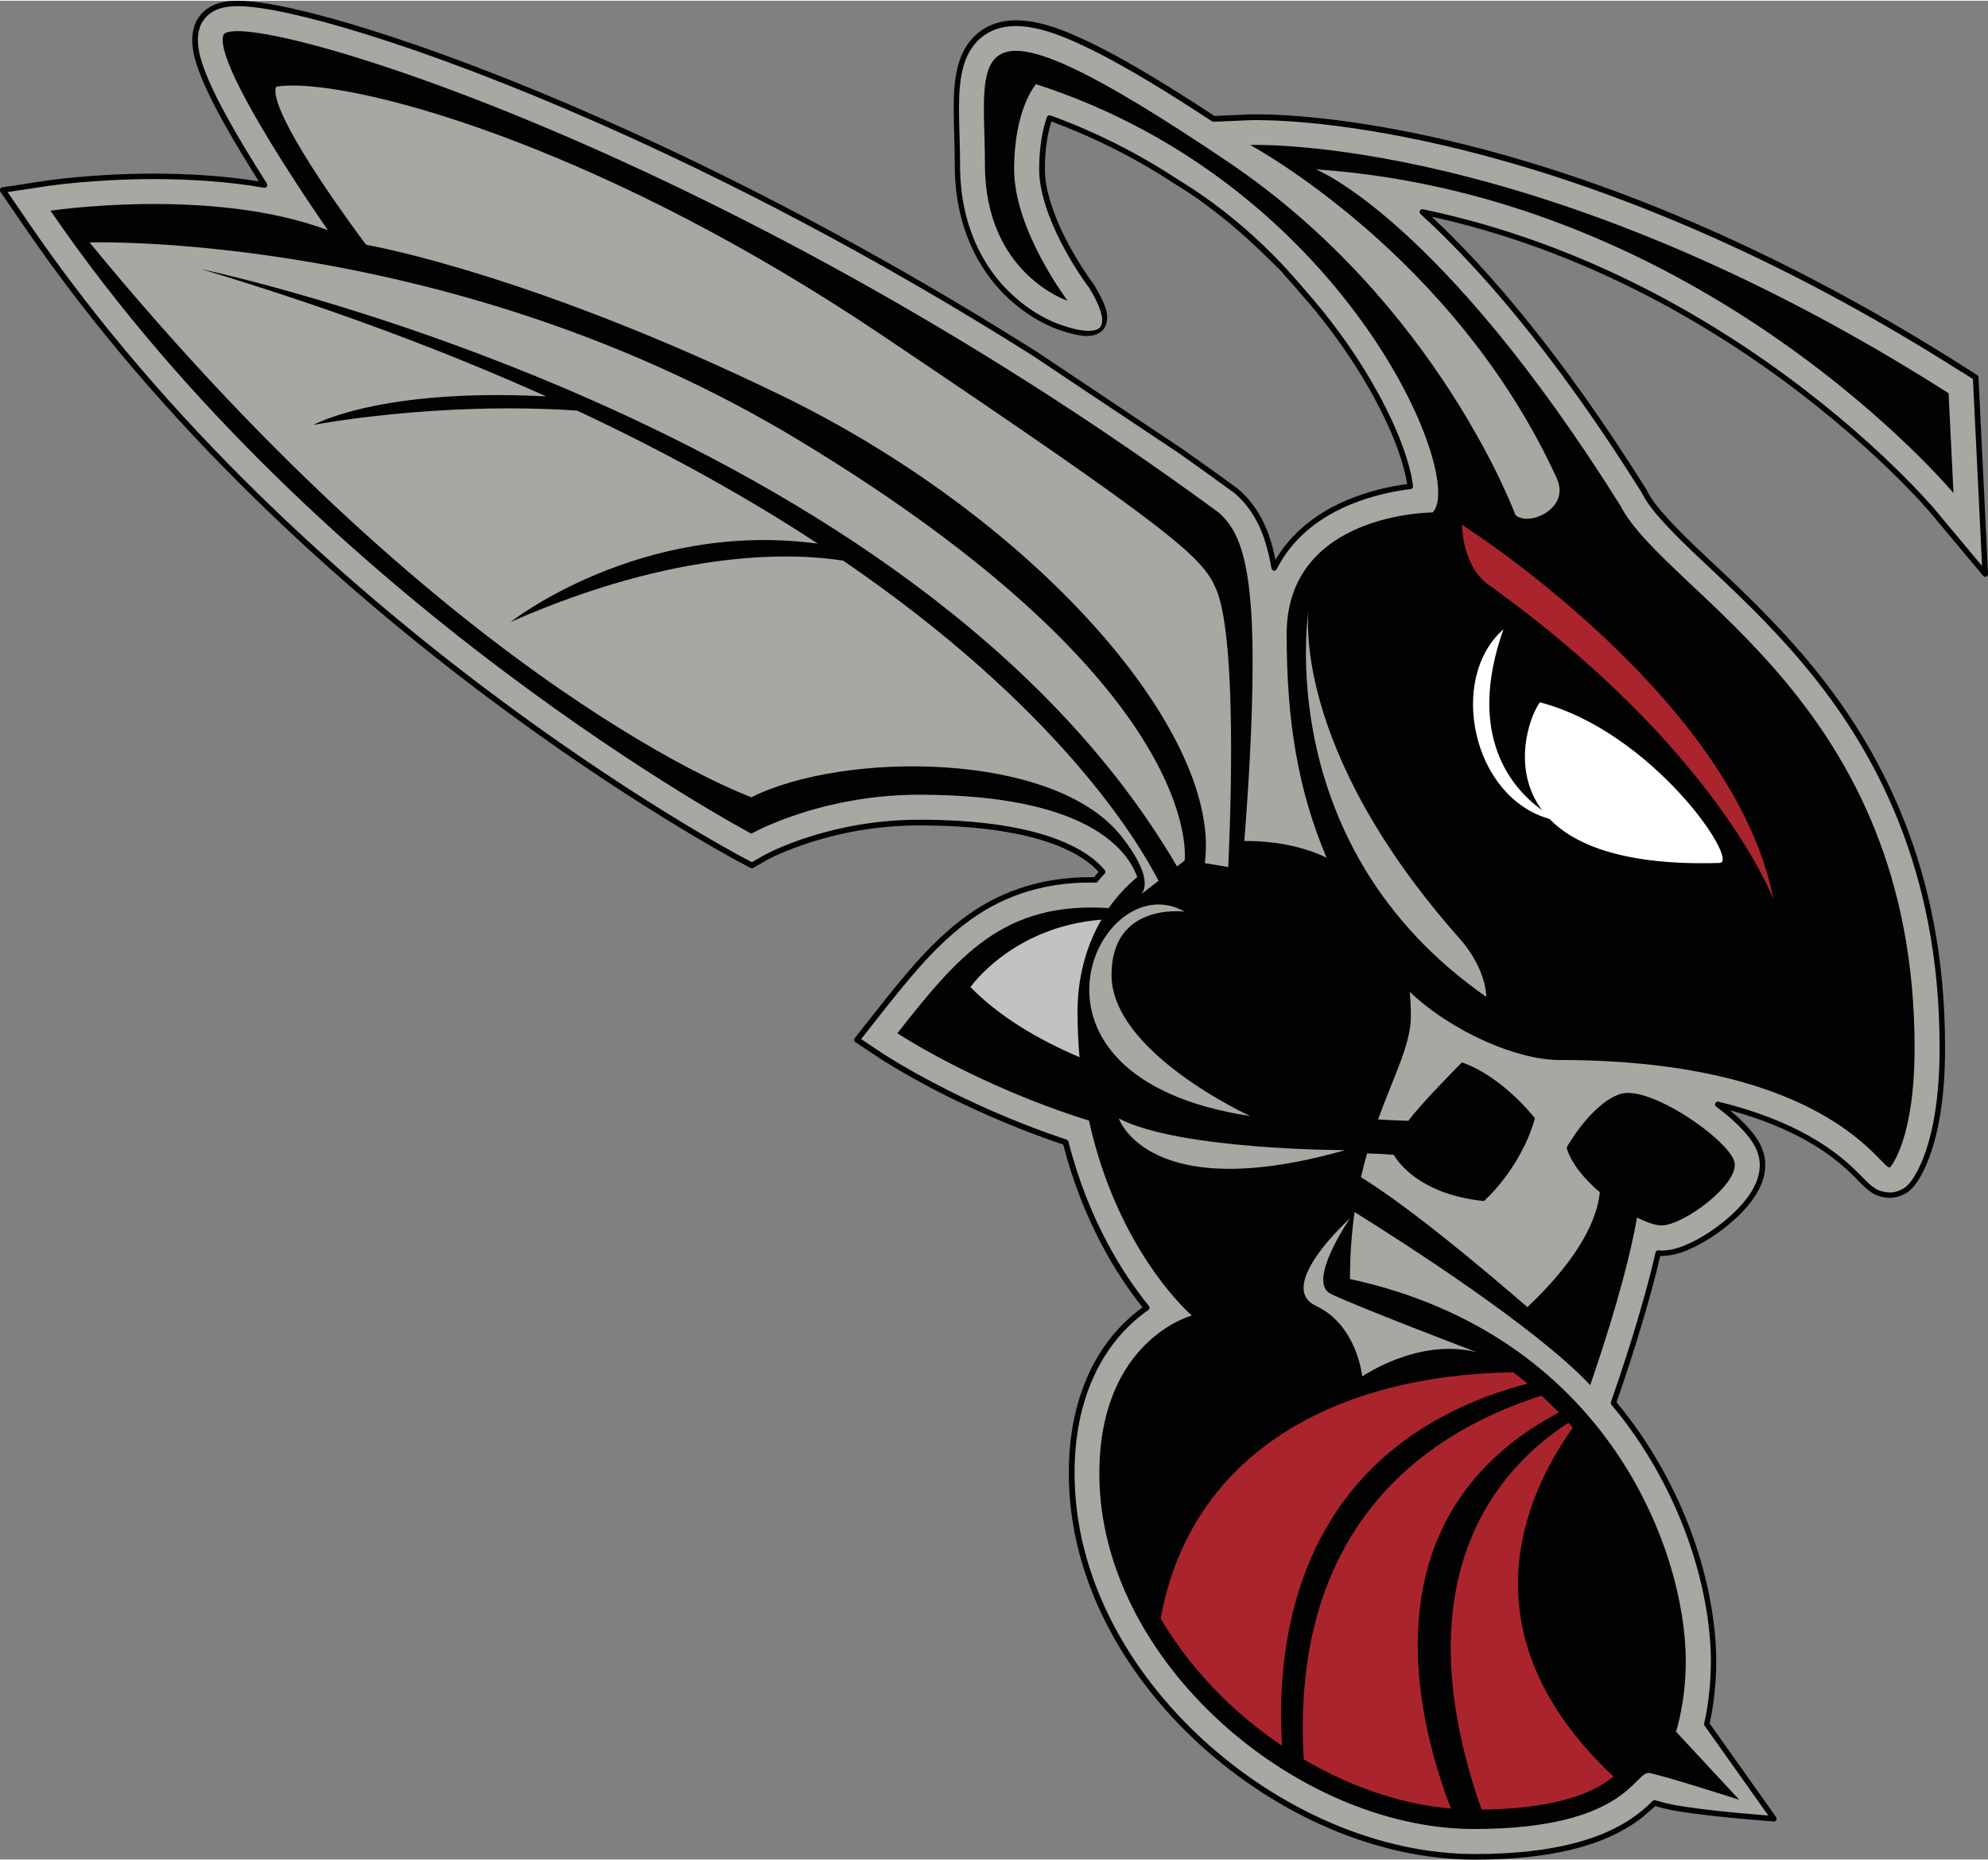 <?xml version="1.0" encoding="UTF-8"?>
<svg id="Layer_1" data-name="Layer 1" xmlns="http://www.w3.org/2000/svg" width="4.98in" height="4.66in" viewBox="0 0 358.83 335.5">
  <rect x="0" y="0" width="358.83" height="335.5" fill="#808080" stroke="none"/>
  <defs>
    <style>
      .cls-1 {
        fill: #aa242e;
      }

      .cls-2 {
        fill: #fff;
      }

      .cls-3 {
        fill: #c2c2c2;
      }

      .cls-4 {
        fill: #a7a8a2;
      }

      .cls-5 {
        fill: #030202;
      }
    </style>
  </defs>
  <path class="cls-5" d="M231.46,49.1c1.42,1.54,2.53,2.83,3.3,3.74,1.02,1.16,2.01,2.31,2.94,3.46,5.68,7.01,9.87,13.94,12.58,19.8,2.16,4.59,3.34,8.66,3.71,11.13-2.83.38-6.66,1.16-10.66,2.81-3.88,1.62-8.01,4.13-11.24,8.16-.68.84-1.3,1.75-1.86,2.72-.17-.83-.36-1.62-.56-2.37-1.25-4.78-3.57-8.2-6.08-10.32l-.16-.14-.2-.15c-3.3-2.43-6.6-4.77-9.88-7.09-1.45-.96-2.82-1.87-4.15-2.76l-17.78-11.87c-2.75-1.84-4.2-2.81-4.21-2.82-28.73-18.16-55.92-32.13-78.87-42.25-16.2-7.14-30.29-12.38-41.38-15.86-5.55-1.74-10.35-3.04-14.33-3.92C48.61.5,45.51.01,42.87,0c-1.08,0-2.12.06-3.4.44-.65.2-1.42.51-2.25,1.14-.84.63-1.75,1.71-2.17,3.1-.28.91-.34,1.72-.35,2.42.03,2.06.53,3.69,1.14,5.43,2.17,5.9,6.73,13.49,10.87,20.06-6.6-1.06-13.13-1.38-18.89-1.39-11.09,0-19.36,1.25-19.53,1.28l-7.89,1.2c-.17.02-.31.14-.38.3-.07.16-.05.34.05.48l4.5,6.58c49.75,72.5,128.16,113.98,128.41,114.16l2.48,1.32c.15.08.33.08.48,0l2.39-1.37.05-.03c.9-.51,11.97-6.28,27.45-6.27h.13c18.82,0,27.43,4.04,31.06,7.15.51.43.93.85,1.29,1.24-.07.07-.14.15-.21.23-.22.24-.42.49-.62.73-.16,0-.33-.01-.51-.01-.07,0-.14,0-.22,0-9.35,0-16.94,2.89-23.01,7.52-6.14,4.64-10.89,10.69-16.1,17.27l-3.36,4.26c-.09.11-.12.25-.1.39.02.14.1.26.22.34l4.52,3,.06.04s3.5,2.3,9.29,5.34c5.77,3.02,13.92,6.84,23.64,10.1,3.62,14.06,9.84,23.79,14.31,29.38-1.07.78-2.2,1.71-3.32,2.82-5.16,5.01-9.99,13.8-9.98,27.03,0,.07,0,.14,0,.23.03,18.88,9.83,36.19,23.58,48.79,13.81,12.59,31.78,20.78,49.56,20.82.04,0,.06,0,.07,0,14.16,0,22.5-2.67,27.73-5.86,2.23-1.35,3.84-2.79,4.9-3.82.33.09.69.19,1.06.3,4.94,1.41,20.29,2.48,20.32,2.49.19.01.38-.08.47-.25.09-.17.08-.38-.03-.54l-11.99-16.9c.56-2.56,1.18-6.48,1.19-11.24-.03-11.12-3.81-26.68-13.82-41.23-1.28-1.86-2.68-3.7-4.18-5.5.46-1.31.94-2.74,1.45-4.25l1.07-3.25c.31-.95.62-1.92.93-2.91,1.59-5.13,3.2-10.65,4.44-15.99.07,0,.13,0,.21,0,2.53-.06,4.29-.84,6.12-1.71,2.73-1.37,5.44-3.29,7.76-5.52,1.16-1.12,2.22-2.33,3.12-3.74.85-1.4,1.71-3.09,1.75-5.44,0-.53-.05-1.11-.18-1.71-.39-1.64-1.07-2.68-1.72-3.61-1.21-1.62-2.74-3.14-4.48-4.58,5.87,1.6,10.32,3.54,13.69,5.42,3.88,2.17,6.35,4.26,8.02,5.85.84.8,1.47,1.47,2.09,2.09.32.31.63.63,1.14,1.04l.07.05c.37.2,1.23,1.23,3.75,1.36.07,0,.12,0,.17,0,1.35-.01,2.91-.65,3.86-1.64l.09-.09.13-.14c1.11-1.2,5.82-7.57,5.82-25.08v-.35c0-32.42-11.92-54.34-24.72-69.59-6.4-7.66-12.98-13.72-18.33-18.76-5.34-4.98-9.39-9.18-10.7-11.89l-.1-.21-.13-.21c-15.43-24.62-28.75-39.85-38.68-49.13,24.31,5.37,44.66,16.32,59.86,26.97,9.71,6.81,17.3,13.47,22.43,18.41,2.56,2.47,4.51,4.5,5.81,5.9.65.7,1.13,1.25,1.45,1.61.16.18.26.3.33.39.04.04.06.07.08.09,0,.01.01.02.02.02,0,0,0,0,.01.01l9.55,11.42c.14.17.37.22.56.14.2-.08.33-.27.32-.49l-1.73-35.48c0-.16-.09-.31-.23-.4l-2.18-1.39c-68.29-43.51-118.84-45.68-127.82-45.68-.02,0-.04,0-.09,0-.8,0-1.26.02-1.35.02l-6.24.27c-8.18-5.37-14.71-9.3-20.04-12.07-6.53-3.33-11.16-5.12-15.74-5.2h-.07c-2,0-4.1.47-5.9,1.63-2.79,1.79-4.08,4.62-4.64,6.99-.58,2.43-.67,4.83-.67,7.33,0,3.19.19,6.56.19,9.98,0,.01,0,.05,0,.12,0,.02,0,.08,0,.14,0,11.2,4.48,18.97,9.11,23.46,4.2,4.12,8.3,5.72,9.38,6.11,2.07.75,3.8,1.16,5.22,1.24,3.55,0,4.12-2.53,3.67-4.52-.37-1.33-1.12-2.92-2.3-4.84l-.03-.04-.23-.31s-.02-.02-.07-.09c-.41-.55-2.65-3.67-4.7-7.69-2.05-3.95-3.79-8.87-3.78-12.48,0-.05,0-.09,0-.11,0-3.96.57-6.75,1.17-8.64,8.22,3.04,15.61,6.88,22.21,11.21,1.46.89,2.85,1.79,4.18,2.71,5.94,4.34,9,7.01,15.34,13.35Z"/>
  <path class="cls-3" d="M175.16,178.03c5.19,5.29,12.1,9.42,19.69,12.65-.23-2.64-.36-5.38-.36-8.25,0-5.89,1.46-11.66,4.32-16.57-16.11,1.27-23.65,12.18-23.65,12.18Z"/>
  <path class="cls-4" d="M354.14,67.06c-68.12-43.39-118.46-45.52-127.29-45.52h-.06c-.81,0-1.26.02-1.32.02l-6.41.28-.3-.08c-8.22-5.4-14.78-9.35-20.09-12.1-6.5-3.31-10.99-5.03-15.3-5.1h-.05c-1.84,0-3.75.43-5.36,1.47-2.5,1.6-3.68,4.15-4.21,6.38-.55,2.3-.64,4.62-.65,7.1,0,3.15.19,6.52.19,9.98v.08c0,.06,0,.12,0,.17,0,10.93,4.36,18.42,8.81,22.74,4.06,3.99,8.02,5.53,9.03,5.89,2.25.82,4.08,1.22,5.38,1.22,1.79-.07,2.38-.55,2.43-1.91.01-1.24-.73-3.26-2.4-5.95l-.21-.27s-.02-.03-.09-.12c-.44-.59-2.7-3.74-4.78-7.84-2.09-4.05-3.89-9.03-3.89-12.94,0-.04,0-.09,0-.13,0-4.39.69-7.44,1.39-9.42.04-.13.14-.23.26-.29.12-.06.26-.07.39-.02,8.49,3.09,16.11,7.04,22.88,11.48,12.37,7.51,20.09,16.52,23.03,19.99,1.02,1.16,2.01,2.32,2.96,3.48,5.73,7.07,9.96,14.07,12.71,20.01,2.35,5,3.57,9.35,3.86,11.93.03.27-.16.52-.44.55-2.8.34-6.77,1.1-10.9,2.8-3.78,1.58-7.75,4-10.84,7.86-.91,1.13-1.72,2.4-2.43,3.79-.1.19-.31.3-.52.27-.21-.03-.38-.2-.42-.41-.23-1.32-.5-2.54-.81-3.66-1.2-4.61-3.42-7.84-5.76-9.82l-.13-.12-.17-.12c-3.29-2.42-6.58-4.76-9.85-7.07-16.81-11.17-26.14-17.45-26.13-17.44-28.68-18.13-55.82-32.07-78.73-42.17-16.17-7.13-30.22-12.36-41.27-15.82-5.52-1.73-10.3-3.03-14.24-3.9-3.97-.87-7.02-1.34-9.53-1.35-1.05.01-1.96.06-3.11.39-.58.19-1.21.44-1.94.99-.68.51-1.48,1.45-1.81,2.59-.24.8-.3,1.49-.3,2.13.03,1.89.48,3.38,1.08,5.1,2.12,5.79,6.72,13.44,10.88,20.03.16.26.33.52.49.77.1.17.1.38,0,.55-.11.17-.31.25-.5.22-6.9-1.19-13.78-1.55-19.82-1.56-11.02,0-19.23,1.24-19.39,1.27l-7.09,1.07,4.05,5.92c49.62,72.29,127.75,113.64,128.1,113.87l2.19,1.16,2.15-1.23.06-.03c1.02-.57,12.2-6.4,27.94-6.4.02,0,.05,0,.06,0,.02,0,.04,0,.07,0,18.95,0,27.8,4.05,31.71,7.39.7.59,1.25,1.16,1.7,1.7.16.19.15.48-.02.66-.18.19-.35.36-.51.54-.26.29-.5.59-.76.89-.1.12-.24.18-.39.18-.26,0-.51-.02-.73-.02-.08,0-.15,0-.22,0-9.14,0-16.49,2.81-22.4,7.32-6,4.54-10.71,10.51-15.92,17.1l-3.02,3.84,4.05,2.69c.45.27,3.69,2.4,9.29,5.33,5.78,3.03,13.97,6.87,23.75,10.12.16.05.28.18.33.35,3.66,14.39,10.08,24.21,14.52,29.67.09.11.13.25.11.39-.02.14-.09.26-.21.34-1.16.81-2.39,1.81-3.63,3.03-4.96,4.83-9.68,13.33-9.68,26.32,0,.07,0,.14,0,.22.03,18.54,9.65,35.61,23.26,48.07,13.64,12.45,31.42,20.52,48.88,20.56h.07c14.04,0,22.18-2.65,27.21-5.71,2.29-1.38,3.9-2.86,4.92-3.87.13-.13.31-.17.48-.13.42.11.88.24,1.35.38,3.94,1.14,15.49,2.1,19.05,2.38l-11.5-16.21c-.08-.11-.11-.26-.08-.4.56-2.5,1.21-6.44,1.21-11.24-.03-10.9-3.76-26.29-13.65-40.66-1.31-1.91-2.76-3.79-4.3-5.64-.11-.13-.15-.32-.09-.48.48-1.38,1-2.89,1.54-4.51l1.07-3.25c.31-.95.62-1.91.93-2.9,1.63-5.25,3.27-10.91,4.51-16.34.05-.24.28-.41.52-.39.23.02.4.04.56.05,2.3-.06,3.87-.75,5.68-1.61,2.62-1.32,5.25-3.18,7.5-5.34,1.12-1.09,2.13-2.23,2.96-3.55.82-1.34,1.56-2.81,1.6-4.92,0-.46-.05-.96-.16-1.47-.36-1.47-.93-2.35-1.56-3.25-1.53-2.06-3.67-4-6.16-5.84-.19-.14-.26-.4-.16-.61.1-.22.34-.33.57-.28,7.12,1.71,12.38,3.95,16.26,6.12,3.96,2.22,6.51,4.37,8.22,6,.87.82,1.5,1.5,2.11,2.11.32.31.58.58,1.04.95.69.41.96,1.02,3.27,1.21.03,0,.07,0,.12,0,1.02.01,2.45-.58,3.15-1.34l.08-.08.11-.12c.9-.97,5.56-7.07,5.56-24.41,0-.04,0-.09,0-.14v-.21c0-32.17-11.8-53.82-24.49-68.95-6.35-7.6-12.9-13.63-18.24-18.68-5.37-5.02-9.44-9.18-10.91-12.17l-.08-.16-.11-.18c-16.11-25.69-29.88-41.09-39.86-50.17-.17-.15-.21-.4-.11-.6.1-.2.33-.31.55-.26,25.27,5.26,46.37,16.54,62.02,27.51,9.76,6.84,17.39,13.54,22.55,18.51,2.58,2.48,4.54,4.53,5.85,5.95.65.71,1.15,1.26,1.47,1.62.25.28.39.45.42.49,0,0,0,0,0,0,0,0,0,0,0,0h0s0,0,.01.01l8.6,10.29-1.65-33.74-1.96-1.25ZM237.53,30.44s22.4,8.79,54.9,60.61c8.34,16.25,53.15,35.58,53.15,97.95,0,16.69-4.39,21.52-4.39,21.52-1.32,1.32-10.1-19.33-59.74-19.33-7.61,0-19.4-5.09-26.99-12.3.13,1.42.2,2.88.2,4.39,0,5.09-3.04,10.66-5.92,18.64,3.45.21,5.48.24,5.48.24,2.2-3.07,9.66-10.54,9.66-10.54,7.47,2.63,13.18,10.1,13.18,10.1-2.63,9.22-9.22,14.93-9.22,14.93-12.74-1.32-16.25-8.34-16.25-8.34,0,0-1.09-.14-4.84-.26-.39,1.37-.75,2.8-1.09,4.3,8.8,5.41,22.24,16.69,30.04,23.45,9.66-9.17,12.59-16.08,13.07-20.73-2.85-2.45-5.27-5.34-6-8.08,0,0,4.39-7.91,9.66-9.66,5.27-1.76,19.76,8.35,20.64,12.3s-9.22,11.42-13.18,11.42c-1.05,0-2.63-.54-4.41-1.43-1.71,9.73-5.59,21.96-8.45,30.25-9.69-10.32-33.21-25.43-42.53-31.24-.52,3.65-.83,7.65-.83,12.09,46.56,10.1,60.61,49.19,60.61,68.96,0,7.47-1.76,12.74-1.76,12.74l11.42,12.3s-13.62-4.39-16.25-4.83c-2.64-.44-3.95,10.1-31.62,10.1-32.06,0-67.64-30.31-67.64-64.13,0-24.16,16.69-28.55,16.69-28.55,0,0-13.32-11.36-18.56-35.18-20.4-6.38-34.59-15.77-34.59-15.77,10.99-13.95,19.14-23.83,38.15-22.59,1.45-2.07,3.17-3.96,5.16-5.6-1.87-5.16-9.38-14.86-39.35-14.86-18.01,0-30.31,7.03-30.31,7.03,0,0-77.74-41.29-126.5-112.44,0,0,28.99-4.39,50.07,3.51,0,0-20.64-29.43-18.89-35.14,1.76-5.71,88.73,19.33,179.65,86.09,3.51,3.07,6.15,8.34,6.15,26.79,0,11.54-.86,24.45-1.5,32.51.06,0,.12,0,.18,0,5.7,0,10.59,1.06,14.67,3.02-5.14-12.13-7.21-24.52-7.21-40.36,0-21.96,26.35-21.96,26.35-21.96,6.15-6.15-15.81-59.3-71.59-77.3,0,0-3.95,4.39-3.95,15.37s9.66,23.72,9.66,23.72c0,0-14.93-4.83-14.93-24.6s-5.57-33.82,43.92-.44c37.77,25.48,51.83,63.69,51.83,63.69,2.2,2.2,10.01-1.02,7.47-6.59-18.45-40.41-55.34-60.17-55.34-60.17,0,0,52.27-2.2,126.06,44.8l.88,18.01s-44.8-53.59-115.08-58.42Z"/>
  <path class="cls-4" d="M237.53,235.57c7.47,3.51,8.35,12.74,8.35,12.74,0,0,10.1-7.03,20.64-4.39,0,0-21.96-8.35-26.35-10.54-4.39-2.2,3.51-13.62,3.51-13.62,0,0-13.62,12.3-6.15,15.81Z"/>
  <path class="cls-1" d="M235.32,317.43c8.43,4.95,17.64,8.11,26.56,8.87-6.72-17.58-14.91-53.26,19.49-71.49-1-1.03-2.04-2.05-3.13-3.04-23.56,7.51-45.23,25.89-42.92,65.66Z"/>
  <path class="cls-1" d="M209.49,291.98c3.45,5.87,7.91,11.31,13.1,16.06,2.75,2.52,5.71,4.83,8.8,6.91-1.71-29.94,10.15-56.3,44.33-65.36-.83-.69-1.69-1.36-2.57-2.03-31.9.46-58.14,14.37-63.66,44.42Z"/>
  <path class="cls-1" d="M267.42,326.49c7.87-.1,13.27-1.12,16.98-2.36,3.43-1.16,5.43-2.46,6.82-3.61-27.41-25.78-15.97-50.86-7.34-62.95-.26-.3-.51-.6-.77-.9-12.1,7.77-30.62,27.28-15.69,69.82Z"/>
  <path class="cls-4" d="M200.63,175.83c0-13.18,13.18-11.42,13.18-11.42-15.37-8.78-34.26,29.87,11.86,36.9,0,0-25.04-11.42-25.04-25.48Z"/>
  <path class="cls-4" d="M201.95,201.75s5.27,15.81,40.85,5.71c0,0-29.87,0-40.85-5.71Z"/>
  <path class="cls-4" d="M236.21,109.95s-7.03,42.61,32.06,69.84c0,0,.11-4.96-4.83-10.54-30.75-34.7-27.23-59.3-27.23-59.3Z"/>
  <path class="cls-2" d="M277.94,126.64c-1.99,2.74-5.1,12.09.39,19.45-5.27-3.78-13.81-13.28-6.97-32.63-10.03,8.78-5.74,30.27,8.33,34.22,4.71,4.86,13.89,8.46,30.76,7.94,3.51-.44-12.3-23.72-32.5-28.99Z"/>
  <path class="cls-1" d="M268.28,105.12c41.73,29.87,51.83,57.1,51.83,57.1-7.03-36.46-56.22-67.64-56.22-67.64,0,0,0,7.03,4.39,10.54Z"/>
  <path class="cls-4" d="M152.2,101.06c-8.68-1.37-29.61-2.34-60.05,11.08,0,0,23.37-18.45,55.46-14.15-12.14-7.96-26.49-16.08-43.43-24.01-25.36-1.72-47.61,2.58-47.61,2.58,0,0,11.88-6.72,42-5.15-17.88-8.04-38.47-15.83-62.2-22.96,0,0,128.76,26.89,176.08,107.8l1.37-1.06s4.39-31.19-69.84-75.99C81.59,41.55,16.16,43.62,16.16,43.62c66.76,81.26,119.47,100.14,119.47,100.14,16.69-8.35,54.64-8.33,66.76,7.03,6.59,8.35,3.51,10.54,3.51,10.54l3.21-2.49c-3.89-7.56-18.38-31.45-56.91-57.78Z"/>
  <path class="cls-4" d="M66.07,44.04c2.61.47,31.05,5.87,75.05,27.24,43.89,21.36,76.48,57.53,76.55,81.19,0,1.09-.07,2.15-.21,3.18l4.23.71c.11-2.28.52-11.21.52-21.1.01-11.44-.57-24.22-2.7-29.07-2.41-5.62-6.83-9.89-60.43-45.9C109.87,27.21,67.65,15.29,52.84,15.3c-1.19,0-2.19.08-2.99.22-.08.17-.14.42-.14.75-.05,2.85,4.07,10.01,8.21,16.22,3.73,5.63,7.45,10.61,8.15,11.54Z"/>
</svg>